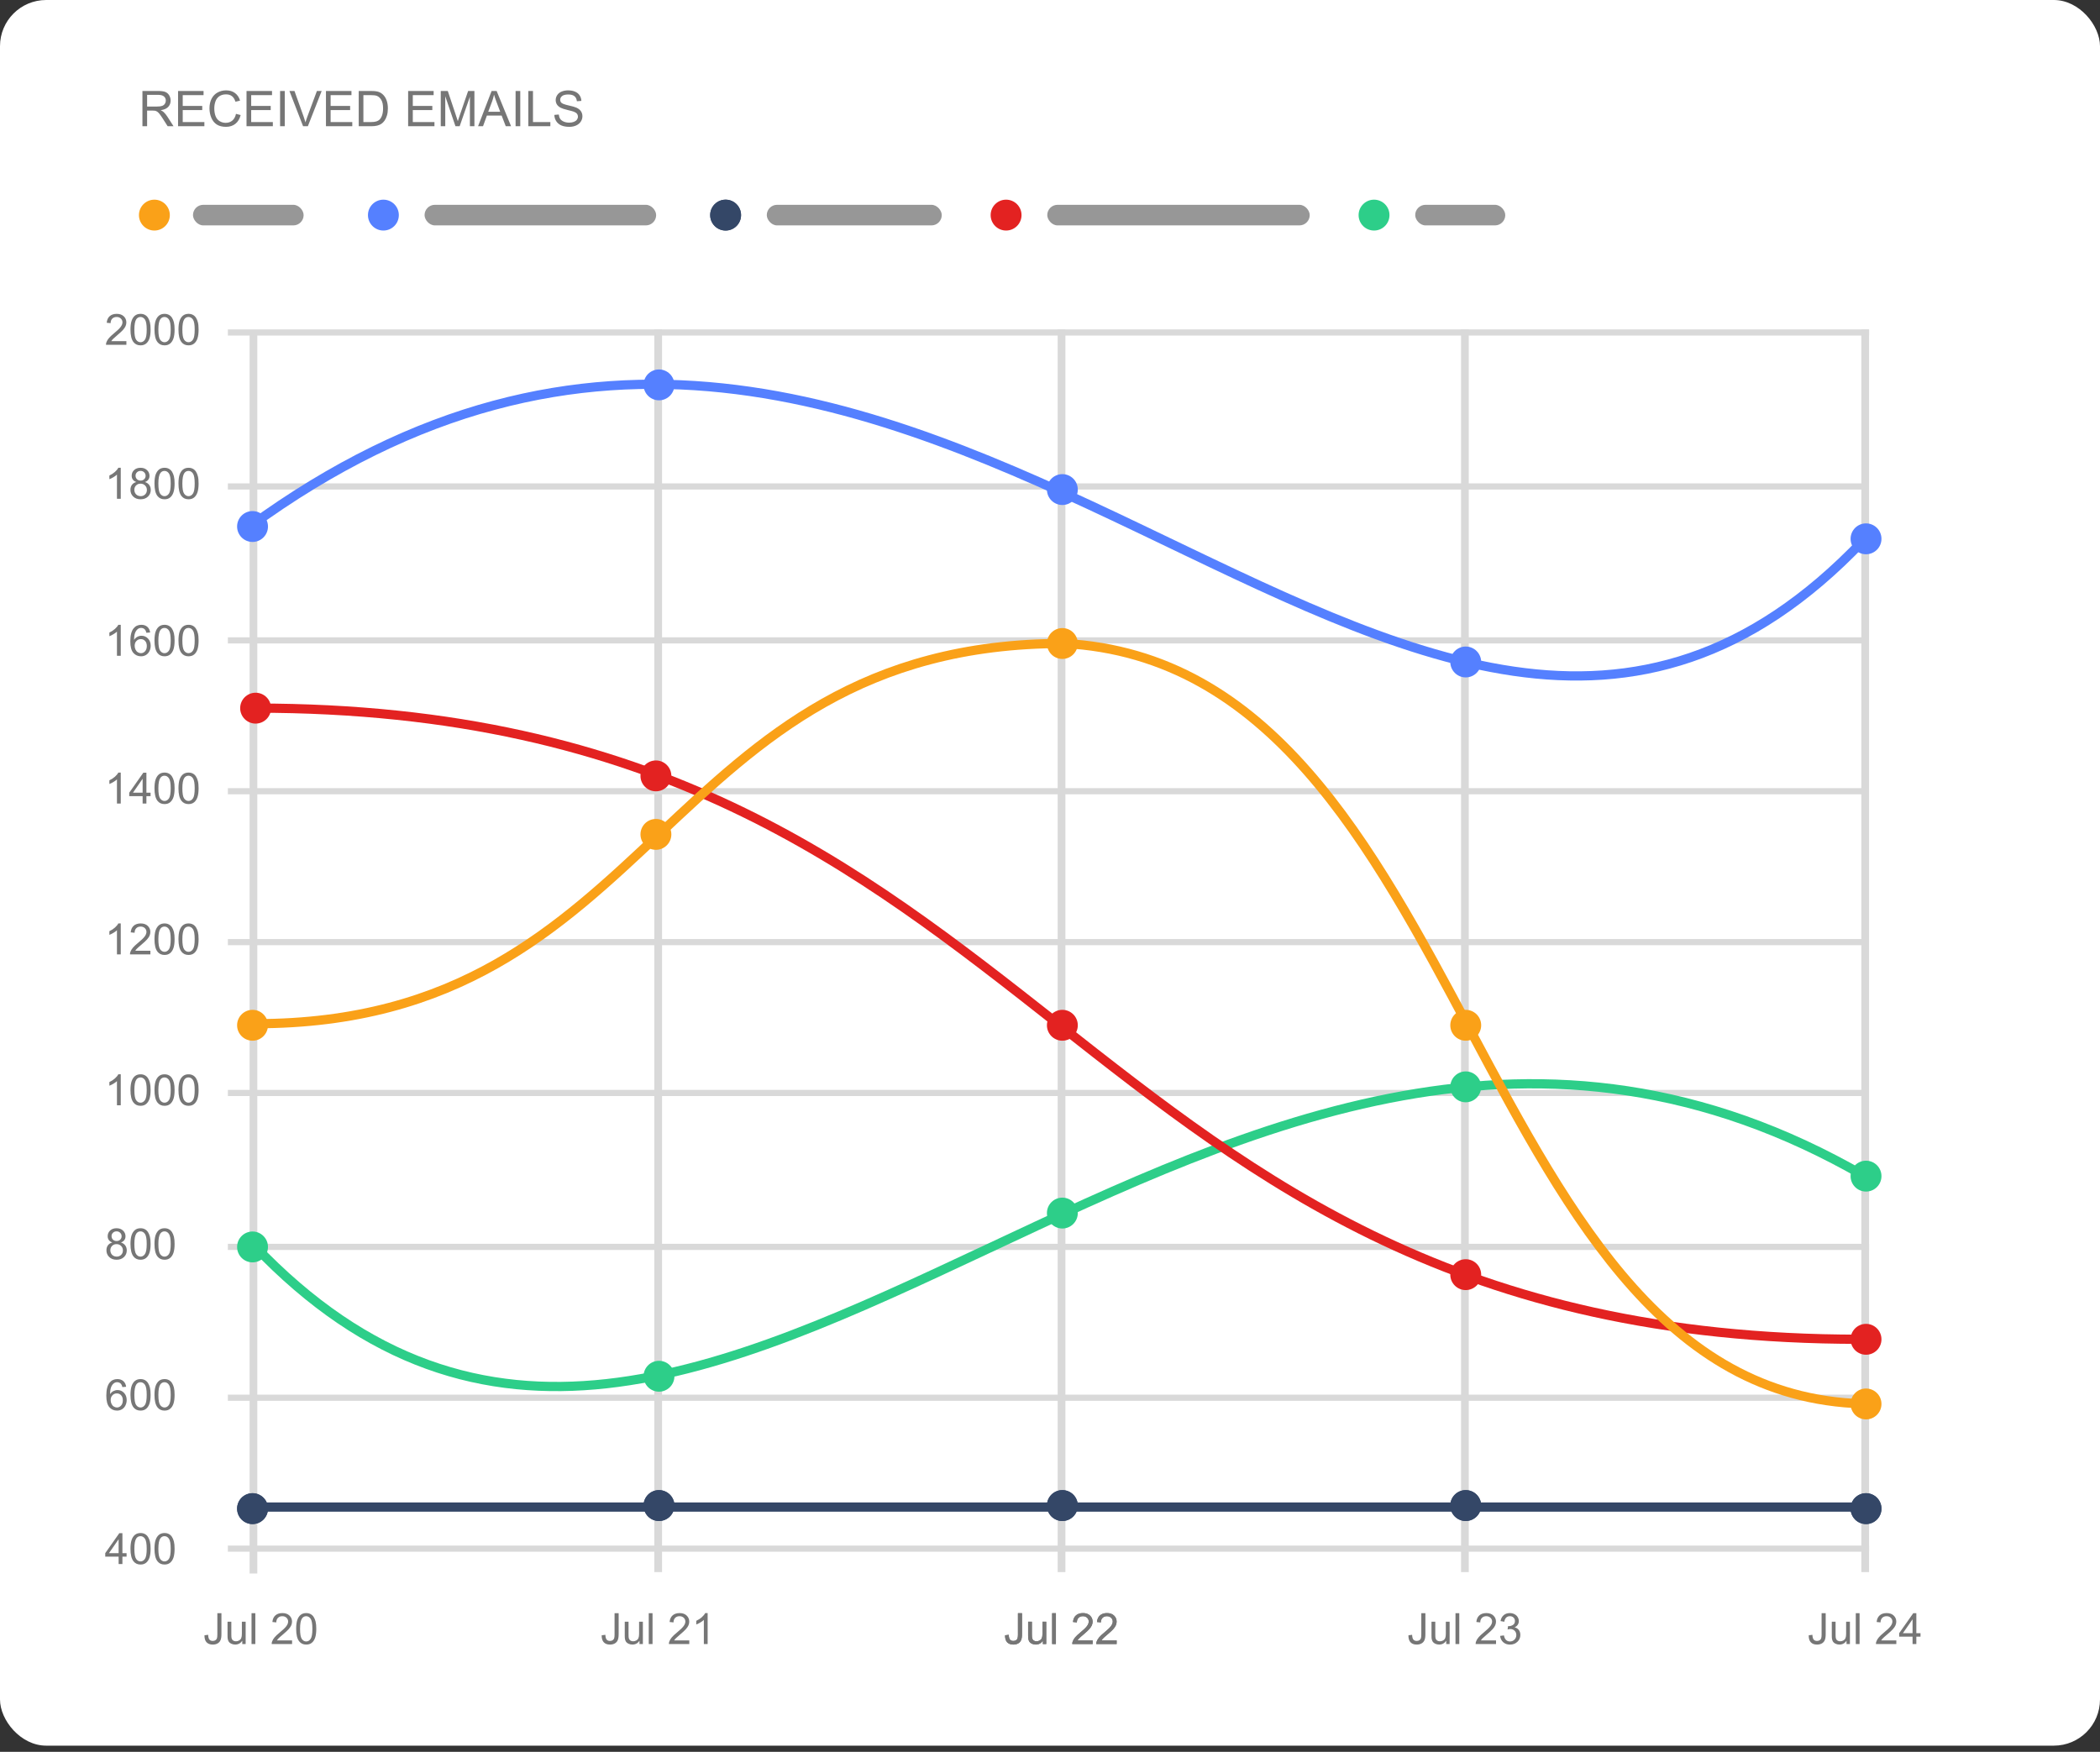 <svg xmlns="http://www.w3.org/2000/svg" width="682" height="569" viewBox="0 0 682 569" fill="none"><rect x="0" y="0" width="682" height="569" fill="#333333" stroke="none"/><g clip-path="url(#clip0_377_293)"><rect y="-2" width="682" height="569" rx="15" fill="white"></rect><rect x="62.674" y="66.523" width="35.933" height="6.685" rx="3.343" fill="#979797"></rect><rect x="137.883" y="66.523" width="75.209" height="6.685" rx="3.343" fill="#979797"></rect><rect x="249.023" y="66.523" width="56.824" height="6.685" rx="3.343" fill="#979797"></rect><rect x="340.111" y="66.523" width="85.236" height="6.685" rx="3.343" fill="#979797"></rect><rect x="459.607" y="66.523" width="29.248" height="6.685" rx="3.343" fill="#979797"></rect><rect x="83.564" y="107.47" width="403.619" height="2.507" transform="rotate(90 83.564 107.47)" fill="#D9D9D9"></rect><rect x="215" y="107" width="403.619" height="2.507" transform="rotate(90 215 107)" fill="#D9D9D9"></rect><rect x="346" y="107" width="403.619" height="2.507" transform="rotate(90 346 107)" fill="#D9D9D9"></rect><rect x="477" y="107" width="403.619" height="2.507" transform="rotate(90 477 107)" fill="#D9D9D9"></rect><rect x="607" y="107" width="403.619" height="2.507" transform="rotate(90 607 107)" fill="#D9D9D9"></rect><rect x="607" y="504" width="533" height="2" transform="rotate(-180 607 504)" fill="#D9D9D9"></rect><rect x="605" y="455" width="531" height="2" transform="rotate(-180 605 455)" fill="#D9D9D9"></rect><rect x="607" y="406" width="533" height="2" transform="rotate(-180 607 406)" fill="#D9D9D9"></rect><rect x="605" y="356" width="531" height="2" transform="rotate(-180 605 356)" fill="#D9D9D9"></rect><rect x="605" y="307" width="531" height="2" transform="rotate(-180 605 307)" fill="#D9D9D9"></rect><rect x="605" y="258" width="531" height="2" transform="rotate(-180 605 258)" fill="#D9D9D9"></rect><rect x="605" y="209" width="531" height="2" transform="rotate(-180 605 209)" fill="#D9D9D9"></rect><rect x="605" y="159" width="531" height="2" transform="rotate(-180 605 159)" fill="#D9D9D9"></rect><rect x="607" y="109" width="533" height="2" transform="rotate(-180 607 109)" fill="#D9D9D9"></rect><circle cx="50.139" cy="69.866" r="5.014" fill="#FAA118"></circle><circle cx="326.738" cy="69.866" r="5.014" fill="#E32221"></circle><circle cx="235.653" cy="69.866" r="5.014" fill="#344767"></circle><circle cx="235.653" cy="69.866" r="5.014" fill="#344767"></circle><circle cx="446.237" cy="69.866" r="5.014" fill="#2DCE89"></circle><circle cx="124.512" cy="69.866" r="5.014" fill="#5580FF"></circle><path d="M46.258 41V29.547H51.336C52.357 29.547 53.133 29.651 53.664 29.859C54.195 30.062 54.62 30.424 54.938 30.945C55.255 31.466 55.414 32.042 55.414 32.672C55.414 33.484 55.151 34.169 54.625 34.727C54.099 35.284 53.286 35.638 52.188 35.789C52.589 35.982 52.893 36.172 53.102 36.359C53.544 36.766 53.964 37.273 54.359 37.883L56.352 41H54.445L52.93 38.617C52.487 37.93 52.122 37.404 51.836 37.039C51.55 36.675 51.292 36.419 51.062 36.273C50.839 36.128 50.609 36.026 50.375 35.969C50.203 35.932 49.922 35.914 49.531 35.914H47.773V41H46.258ZM47.773 34.602H51.031C51.724 34.602 52.266 34.531 52.656 34.391C53.047 34.245 53.344 34.016 53.547 33.703C53.75 33.385 53.852 33.042 53.852 32.672C53.852 32.13 53.654 31.685 53.258 31.336C52.867 30.987 52.247 30.812 51.398 30.812H47.773V34.602ZM57.828 41V29.547H66.109V30.898H59.344V34.406H65.68V35.75H59.344V39.648H66.375V41H57.828ZM76.641 36.984L78.156 37.367C77.838 38.612 77.266 39.562 76.438 40.219C75.615 40.87 74.607 41.195 73.414 41.195C72.18 41.195 71.174 40.945 70.398 40.445C69.628 39.94 69.039 39.211 68.633 38.258C68.232 37.305 68.031 36.281 68.031 35.188C68.031 33.995 68.258 32.956 68.711 32.07C69.169 31.18 69.818 30.505 70.656 30.047C71.5 29.583 72.427 29.352 73.438 29.352C74.583 29.352 75.547 29.643 76.328 30.227C77.109 30.81 77.654 31.63 77.961 32.688L76.469 33.039C76.203 32.206 75.818 31.599 75.312 31.219C74.807 30.838 74.172 30.648 73.406 30.648C72.526 30.648 71.789 30.859 71.195 31.281C70.607 31.703 70.193 32.271 69.953 32.984C69.713 33.693 69.594 34.425 69.594 35.18C69.594 36.154 69.734 37.005 70.016 37.734C70.302 38.458 70.745 39 71.344 39.359C71.943 39.719 72.591 39.898 73.289 39.898C74.138 39.898 74.857 39.654 75.445 39.164C76.034 38.675 76.432 37.948 76.641 36.984ZM80.062 41V29.547H88.344V30.898H81.578V34.406H87.914V35.75H81.578V39.648H88.609V41H80.062ZM90.961 41V29.547H92.477V41H90.961ZM98.43 41L93.992 29.547H95.633L98.609 37.867C98.849 38.534 99.049 39.159 99.211 39.742C99.388 39.117 99.594 38.492 99.828 37.867L102.922 29.547H104.469L99.984 41H98.43ZM105.859 41V29.547H114.141V30.898H107.375V34.406H113.711V35.75H107.375V39.648H114.406V41H105.859ZM116.5 41V29.547H120.445C121.336 29.547 122.016 29.602 122.484 29.711C123.141 29.862 123.701 30.135 124.164 30.531C124.768 31.042 125.219 31.695 125.516 32.492C125.818 33.284 125.969 34.19 125.969 35.211C125.969 36.081 125.867 36.852 125.664 37.523C125.461 38.195 125.201 38.753 124.883 39.195C124.565 39.633 124.216 39.979 123.836 40.234C123.461 40.484 123.005 40.675 122.469 40.805C121.938 40.935 121.326 41 120.633 41H116.5ZM118.016 39.648H120.461C121.216 39.648 121.807 39.578 122.234 39.438C122.667 39.297 123.01 39.099 123.266 38.844C123.625 38.484 123.904 38.003 124.102 37.398C124.305 36.789 124.406 36.052 124.406 35.188C124.406 33.99 124.208 33.07 123.812 32.43C123.422 31.784 122.945 31.352 122.383 31.133C121.977 30.977 121.323 30.898 120.422 30.898H118.016V39.648ZM132.547 41V29.547H140.828V30.898H134.062V34.406H140.398V35.75H134.062V39.648H141.094V41H132.547ZM143.141 41V29.547H145.422L148.133 37.656C148.383 38.411 148.565 38.977 148.68 39.352C148.81 38.935 149.013 38.323 149.289 37.516L152.031 29.547H154.07V41H152.609V31.414L149.281 41H147.914L144.602 31.25V41H143.141ZM155.258 41L159.656 29.547H161.289L165.977 41H164.25L162.914 37.531H158.125L156.867 41H155.258ZM158.562 36.297H162.445L161.25 33.125C160.885 32.161 160.615 31.37 160.438 30.75C160.292 31.484 160.086 32.214 159.82 32.938L158.562 36.297ZM167.445 41V29.547H168.961V41H167.445ZM171.578 41V29.547H173.094V39.648H178.734V41H171.578ZM180.031 37.32L181.461 37.195C181.529 37.768 181.685 38.24 181.93 38.609C182.18 38.974 182.565 39.271 183.086 39.5C183.607 39.724 184.193 39.836 184.844 39.836C185.422 39.836 185.932 39.75 186.375 39.578C186.818 39.406 187.146 39.172 187.359 38.875C187.578 38.573 187.688 38.245 187.688 37.891C187.688 37.531 187.583 37.219 187.375 36.953C187.167 36.682 186.823 36.456 186.344 36.273C186.036 36.154 185.357 35.969 184.305 35.719C183.253 35.464 182.516 35.224 182.094 35C181.547 34.714 181.138 34.359 180.867 33.938C180.602 33.51 180.469 33.034 180.469 32.508C180.469 31.93 180.633 31.391 180.961 30.891C181.289 30.385 181.768 30.003 182.398 29.742C183.029 29.482 183.729 29.352 184.5 29.352C185.349 29.352 186.096 29.49 186.742 29.766C187.393 30.037 187.893 30.438 188.242 30.969C188.591 31.5 188.779 32.102 188.805 32.773L187.352 32.883C187.273 32.159 187.008 31.612 186.555 31.242C186.107 30.872 185.443 30.688 184.562 30.688C183.646 30.688 182.977 30.857 182.555 31.195C182.138 31.529 181.93 31.932 181.93 32.406C181.93 32.818 182.078 33.156 182.375 33.422C182.667 33.688 183.427 33.961 184.656 34.242C185.891 34.518 186.737 34.76 187.195 34.969C187.862 35.276 188.354 35.667 188.672 36.141C188.99 36.609 189.148 37.151 189.148 37.766C189.148 38.375 188.974 38.95 188.625 39.492C188.276 40.029 187.773 40.448 187.117 40.75C186.466 41.047 185.732 41.195 184.914 41.195C183.878 41.195 183.008 41.044 182.305 40.742C181.607 40.44 181.057 39.987 180.656 39.383C180.26 38.773 180.052 38.086 180.031 37.32Z" fill="#767676"></path><path d="M41.048 110.817V112H34.424C34.415 111.704 34.463 111.419 34.567 111.146C34.736 110.694 35.005 110.25 35.374 109.812C35.748 109.375 36.285 108.869 36.987 108.295C38.077 107.402 38.812 106.695 39.195 106.176C39.578 105.652 39.77 105.157 39.77 104.692C39.77 104.205 39.594 103.795 39.243 103.462C38.897 103.125 38.443 102.956 37.883 102.956C37.29 102.956 36.816 103.134 36.461 103.489C36.105 103.845 35.925 104.337 35.921 104.966L34.656 104.836C34.743 103.893 35.069 103.175 35.634 102.683C36.199 102.186 36.958 101.938 37.91 101.938C38.872 101.938 39.633 102.204 40.193 102.737C40.754 103.271 41.034 103.931 41.034 104.72C41.034 105.121 40.952 105.515 40.788 105.902C40.624 106.29 40.351 106.698 39.968 107.126C39.59 107.554 38.958 108.142 38.074 108.89C37.336 109.509 36.862 109.931 36.652 110.154C36.443 110.373 36.27 110.594 36.133 110.817H41.048ZM42.374 107.058C42.374 105.873 42.495 104.92 42.736 104.2C42.982 103.476 43.345 102.917 43.823 102.525C44.306 102.133 44.912 101.938 45.642 101.938C46.179 101.938 46.651 102.047 47.057 102.266C47.462 102.48 47.797 102.792 48.062 103.202C48.326 103.608 48.533 104.104 48.684 104.692C48.834 105.276 48.909 106.064 48.909 107.058C48.909 108.233 48.788 109.184 48.547 109.908C48.305 110.628 47.943 111.187 47.46 111.583C46.981 111.975 46.375 112.171 45.642 112.171C44.675 112.171 43.917 111.825 43.365 111.132C42.704 110.298 42.374 108.94 42.374 107.058ZM43.639 107.058C43.639 108.703 43.83 109.799 44.213 110.346C44.6 110.888 45.077 111.159 45.642 111.159C46.207 111.159 46.681 110.886 47.063 110.339C47.451 109.792 47.645 108.698 47.645 107.058C47.645 105.408 47.451 104.312 47.063 103.77C46.681 103.227 46.202 102.956 45.628 102.956C45.063 102.956 44.612 103.195 44.274 103.674C43.851 104.285 43.639 105.412 43.639 107.058ZM50.167 107.058C50.167 105.873 50.288 104.92 50.529 104.2C50.775 103.476 51.138 102.917 51.616 102.525C52.099 102.133 52.705 101.938 53.435 101.938C53.972 101.938 54.444 102.047 54.85 102.266C55.255 102.48 55.59 102.792 55.855 103.202C56.119 103.608 56.326 104.104 56.477 104.692C56.627 105.276 56.702 106.064 56.702 107.058C56.702 108.233 56.581 109.184 56.34 109.908C56.098 110.628 55.736 111.187 55.253 111.583C54.774 111.975 54.168 112.171 53.435 112.171C52.468 112.171 51.71 111.825 51.158 111.132C50.497 110.298 50.167 108.94 50.167 107.058ZM51.432 107.058C51.432 108.703 51.623 109.799 52.006 110.346C52.393 110.888 52.87 111.159 53.435 111.159C54 111.159 54.474 110.886 54.856 110.339C55.244 109.792 55.438 108.698 55.438 107.058C55.438 105.408 55.244 104.312 54.856 103.77C54.474 103.227 53.995 102.956 53.421 102.956C52.856 102.956 52.405 103.195 52.067 103.674C51.644 104.285 51.432 105.412 51.432 107.058ZM57.96 107.058C57.96 105.873 58.081 104.92 58.322 104.2C58.568 103.476 58.931 102.917 59.409 102.525C59.892 102.133 60.498 101.938 61.227 101.938C61.765 101.938 62.237 102.047 62.643 102.266C63.048 102.48 63.383 102.792 63.648 103.202C63.912 103.608 64.119 104.104 64.269 104.692C64.42 105.276 64.495 106.064 64.495 107.058C64.495 108.233 64.374 109.184 64.133 109.908C63.891 110.628 63.529 111.187 63.046 111.583C62.567 111.975 61.961 112.171 61.227 112.171C60.261 112.171 59.503 111.825 58.951 111.132C58.29 110.298 57.96 108.94 57.96 107.058ZM59.225 107.058C59.225 108.703 59.416 109.799 59.799 110.346C60.186 110.888 60.662 111.159 61.227 111.159C61.793 111.159 62.267 110.886 62.649 110.339C63.037 109.792 63.23 108.698 63.23 107.058C63.23 105.408 63.037 104.312 62.649 103.77C62.267 103.227 61.788 102.956 61.214 102.956C60.649 102.956 60.198 103.195 59.86 103.674C59.437 104.285 59.225 105.412 59.225 107.058Z" fill="#767676"></path><path d="M39.216 162H37.985V154.159C37.689 154.442 37.3 154.724 36.816 155.007C36.338 155.289 35.907 155.501 35.524 155.643V154.453C36.213 154.13 36.814 153.738 37.329 153.277C37.844 152.817 38.209 152.37 38.423 151.938H39.216V162ZM44.268 156.565C43.757 156.379 43.379 156.112 43.133 155.766C42.887 155.419 42.764 155.005 42.764 154.521C42.764 153.792 43.026 153.179 43.55 152.683C44.074 152.186 44.771 151.938 45.642 151.938C46.517 151.938 47.221 152.193 47.754 152.703C48.287 153.209 48.554 153.826 48.554 154.556C48.554 155.021 48.431 155.426 48.185 155.772C47.943 156.114 47.574 156.379 47.077 156.565C47.692 156.766 48.16 157.09 48.478 157.536C48.802 157.983 48.964 158.516 48.964 159.136C48.964 159.993 48.661 160.713 48.055 161.296C47.449 161.879 46.651 162.171 45.662 162.171C44.673 162.171 43.876 161.879 43.27 161.296C42.663 160.708 42.36 159.977 42.36 159.102C42.36 158.45 42.524 157.905 42.852 157.468C43.185 157.026 43.657 156.725 44.268 156.565ZM44.022 154.48C44.022 154.954 44.174 155.342 44.48 155.643C44.785 155.943 45.181 156.094 45.669 156.094C46.143 156.094 46.53 155.946 46.831 155.649C47.136 155.349 47.289 154.982 47.289 154.549C47.289 154.098 47.132 153.719 46.817 153.414C46.508 153.104 46.12 152.949 45.655 152.949C45.186 152.949 44.796 153.1 44.486 153.4C44.176 153.701 44.022 154.061 44.022 154.48ZM43.625 159.108C43.625 159.459 43.707 159.799 43.871 160.127C44.04 160.455 44.288 160.71 44.616 160.893C44.944 161.07 45.297 161.159 45.676 161.159C46.264 161.159 46.749 160.97 47.132 160.592C47.515 160.214 47.706 159.733 47.706 159.149C47.706 158.557 47.508 158.067 47.111 157.68C46.719 157.292 46.227 157.099 45.635 157.099C45.056 157.099 44.575 157.29 44.192 157.673C43.814 158.056 43.625 158.534 43.625 159.108ZM50.167 157.058C50.167 155.873 50.288 154.92 50.529 154.2C50.775 153.476 51.138 152.917 51.616 152.525C52.099 152.133 52.705 151.938 53.435 151.938C53.972 151.938 54.444 152.047 54.85 152.266C55.255 152.48 55.59 152.792 55.855 153.202C56.119 153.608 56.326 154.104 56.477 154.692C56.627 155.276 56.702 156.064 56.702 157.058C56.702 158.233 56.581 159.184 56.34 159.908C56.098 160.628 55.736 161.187 55.253 161.583C54.774 161.975 54.168 162.171 53.435 162.171C52.468 162.171 51.71 161.825 51.158 161.132C50.497 160.298 50.167 158.94 50.167 157.058ZM51.432 157.058C51.432 158.703 51.623 159.799 52.006 160.346C52.393 160.888 52.87 161.159 53.435 161.159C54 161.159 54.474 160.886 54.856 160.339C55.244 159.792 55.438 158.698 55.438 157.058C55.438 155.408 55.244 154.312 54.856 153.77C54.474 153.227 53.995 152.956 53.421 152.956C52.856 152.956 52.405 153.195 52.067 153.674C51.644 154.285 51.432 155.412 51.432 157.058ZM57.96 157.058C57.96 155.873 58.081 154.92 58.322 154.2C58.568 153.476 58.931 152.917 59.409 152.525C59.892 152.133 60.498 151.938 61.227 151.938C61.765 151.938 62.237 152.047 62.643 152.266C63.048 152.48 63.383 152.792 63.648 153.202C63.912 153.608 64.119 154.104 64.269 154.692C64.42 155.276 64.495 156.064 64.495 157.058C64.495 158.233 64.374 159.184 64.133 159.908C63.891 160.628 63.529 161.187 63.046 161.583C62.567 161.975 61.961 162.171 61.227 162.171C60.261 162.171 59.503 161.825 58.951 161.132C58.29 160.298 57.96 158.94 57.96 157.058ZM59.225 157.058C59.225 158.703 59.416 159.799 59.799 160.346C60.186 160.888 60.662 161.159 61.227 161.159C61.793 161.159 62.267 160.886 62.649 160.339C63.037 159.792 63.23 158.698 63.23 157.058C63.23 155.408 63.037 154.312 62.649 153.77C62.267 153.227 61.788 152.956 61.214 152.956C60.649 152.956 60.198 153.195 59.86 153.674C59.437 154.285 59.225 155.412 59.225 157.058Z" fill="#767676"></path><path d="M39.216 213H37.985V205.159C37.689 205.442 37.3 205.724 36.816 206.007C36.338 206.289 35.907 206.501 35.524 206.643V205.453C36.213 205.13 36.814 204.738 37.329 204.277C37.844 203.817 38.209 203.37 38.423 202.938H39.216V213ZM48.759 205.433L47.535 205.528C47.426 205.045 47.271 204.694 47.07 204.476C46.738 204.125 46.328 203.949 45.84 203.949C45.448 203.949 45.104 204.059 44.808 204.277C44.42 204.56 44.115 204.972 43.892 205.515C43.668 206.057 43.552 206.829 43.543 207.832C43.839 207.381 44.202 207.046 44.63 206.827C45.058 206.608 45.507 206.499 45.977 206.499C46.797 206.499 47.494 206.802 48.068 207.408C48.647 208.01 48.937 208.789 48.937 209.746C48.937 210.375 48.8 210.961 48.526 211.503C48.258 212.041 47.886 212.453 47.412 212.74C46.938 213.027 46.4 213.171 45.799 213.171C44.773 213.171 43.937 212.795 43.29 212.043C42.643 211.286 42.319 210.042 42.319 208.311C42.319 206.374 42.677 204.965 43.393 204.086C44.017 203.32 44.858 202.938 45.915 202.938C46.703 202.938 47.348 203.159 47.85 203.601C48.355 204.043 48.658 204.653 48.759 205.433ZM43.734 209.753C43.734 210.177 43.823 210.582 44.001 210.97C44.183 211.357 44.436 211.653 44.76 211.858C45.083 212.059 45.423 212.159 45.778 212.159C46.298 212.159 46.745 211.95 47.118 211.53C47.492 211.111 47.679 210.541 47.679 209.821C47.679 209.129 47.494 208.584 47.125 208.188C46.756 207.786 46.291 207.586 45.73 207.586C45.175 207.586 44.703 207.786 44.315 208.188C43.928 208.584 43.734 209.106 43.734 209.753ZM50.167 208.058C50.167 206.873 50.288 205.92 50.529 205.2C50.775 204.476 51.138 203.917 51.616 203.525C52.099 203.133 52.705 202.938 53.435 202.938C53.972 202.938 54.444 203.047 54.85 203.266C55.255 203.48 55.59 203.792 55.855 204.202C56.119 204.608 56.326 205.104 56.477 205.692C56.627 206.276 56.702 207.064 56.702 208.058C56.702 209.233 56.581 210.184 56.34 210.908C56.098 211.628 55.736 212.187 55.253 212.583C54.774 212.975 54.168 213.171 53.435 213.171C52.468 213.171 51.71 212.825 51.158 212.132C50.497 211.298 50.167 209.94 50.167 208.058ZM51.432 208.058C51.432 209.703 51.623 210.799 52.006 211.346C52.393 211.888 52.87 212.159 53.435 212.159C54 212.159 54.474 211.886 54.856 211.339C55.244 210.792 55.438 209.698 55.438 208.058C55.438 206.408 55.244 205.312 54.856 204.77C54.474 204.227 53.995 203.956 53.421 203.956C52.856 203.956 52.405 204.195 52.067 204.674C51.644 205.285 51.432 206.412 51.432 208.058ZM57.96 208.058C57.96 206.873 58.081 205.92 58.322 205.2C58.568 204.476 58.931 203.917 59.409 203.525C59.892 203.133 60.498 202.938 61.227 202.938C61.765 202.938 62.237 203.047 62.643 203.266C63.048 203.48 63.383 203.792 63.648 204.202C63.912 204.608 64.119 205.104 64.269 205.692C64.42 206.276 64.495 207.064 64.495 208.058C64.495 209.233 64.374 210.184 64.133 210.908C63.891 211.628 63.529 212.187 63.046 212.583C62.567 212.975 61.961 213.171 61.227 213.171C60.261 213.171 59.503 212.825 58.951 212.132C58.29 211.298 57.96 209.94 57.96 208.058ZM59.225 208.058C59.225 209.703 59.416 210.799 59.799 211.346C60.186 211.888 60.662 212.159 61.227 212.159C61.793 212.159 62.267 211.886 62.649 211.339C63.037 210.792 63.23 209.698 63.23 208.058C63.23 206.408 63.037 205.312 62.649 204.77C62.267 204.227 61.788 203.956 61.214 203.956C60.649 203.956 60.198 204.195 59.86 204.674C59.437 205.285 59.225 206.412 59.225 208.058Z" fill="#767676"></path><path d="M39.216 261H37.985V253.159C37.689 253.442 37.3 253.724 36.816 254.007C36.338 254.289 35.907 254.501 35.524 254.643V253.453C36.213 253.13 36.814 252.738 37.329 252.277C37.844 251.817 38.209 251.37 38.423 250.938H39.216V261ZM46.318 261V258.601H41.971V257.473L46.544 250.979H47.549V257.473H48.902V258.601H47.549V261H46.318ZM46.318 257.473V252.954L43.181 257.473H46.318ZM50.167 256.058C50.167 254.873 50.288 253.92 50.529 253.2C50.775 252.476 51.138 251.917 51.616 251.525C52.099 251.133 52.705 250.938 53.435 250.938C53.972 250.938 54.444 251.047 54.85 251.266C55.255 251.48 55.59 251.792 55.855 252.202C56.119 252.608 56.326 253.104 56.477 253.692C56.627 254.276 56.702 255.064 56.702 256.058C56.702 257.233 56.581 258.184 56.34 258.908C56.098 259.628 55.736 260.187 55.253 260.583C54.774 260.975 54.168 261.171 53.435 261.171C52.468 261.171 51.71 260.825 51.158 260.132C50.497 259.298 50.167 257.94 50.167 256.058ZM51.432 256.058C51.432 257.703 51.623 258.799 52.006 259.346C52.393 259.888 52.87 260.159 53.435 260.159C54 260.159 54.474 259.886 54.856 259.339C55.244 258.792 55.438 257.698 55.438 256.058C55.438 254.408 55.244 253.312 54.856 252.77C54.474 252.227 53.995 251.956 53.421 251.956C52.856 251.956 52.405 252.195 52.067 252.674C51.644 253.285 51.432 254.412 51.432 256.058ZM57.96 256.058C57.96 254.873 58.081 253.92 58.322 253.2C58.568 252.476 58.931 251.917 59.409 251.525C59.892 251.133 60.498 250.938 61.227 250.938C61.765 250.938 62.237 251.047 62.643 251.266C63.048 251.48 63.383 251.792 63.648 252.202C63.912 252.608 64.119 253.104 64.269 253.692C64.42 254.276 64.495 255.064 64.495 256.058C64.495 257.233 64.374 258.184 64.133 258.908C63.891 259.628 63.529 260.187 63.046 260.583C62.567 260.975 61.961 261.171 61.227 261.171C60.261 261.171 59.503 260.825 58.951 260.132C58.29 259.298 57.96 257.94 57.96 256.058ZM59.225 256.058C59.225 257.703 59.416 258.799 59.799 259.346C60.186 259.888 60.662 260.159 61.227 260.159C61.793 260.159 62.267 259.886 62.649 259.339C63.037 258.792 63.23 257.698 63.23 256.058C63.23 254.408 63.037 253.312 62.649 252.77C62.267 252.227 61.788 251.956 61.214 251.956C60.649 251.956 60.198 252.195 59.86 252.674C59.437 253.285 59.225 254.412 59.225 256.058Z" fill="#767676"></path><path d="M39.216 310H37.985V302.159C37.689 302.442 37.3 302.724 36.816 303.007C36.338 303.289 35.907 303.501 35.524 303.643V302.453C36.213 302.13 36.814 301.738 37.329 301.277C37.844 300.817 38.209 300.37 38.423 299.938H39.216V310ZM48.841 308.817V310H42.217C42.208 309.704 42.255 309.419 42.36 309.146C42.529 308.694 42.798 308.25 43.167 307.812C43.541 307.375 44.078 306.869 44.78 306.295C45.87 305.402 46.605 304.695 46.988 304.176C47.371 303.652 47.562 303.157 47.562 302.692C47.562 302.205 47.387 301.795 47.036 301.462C46.69 301.125 46.236 300.956 45.676 300.956C45.083 300.956 44.609 301.134 44.254 301.489C43.898 301.845 43.718 302.337 43.714 302.966L42.449 302.836C42.536 301.893 42.862 301.175 43.427 300.683C43.992 300.186 44.751 299.938 45.703 299.938C46.665 299.938 47.426 300.204 47.986 300.737C48.547 301.271 48.827 301.931 48.827 302.72C48.827 303.121 48.745 303.515 48.581 303.902C48.417 304.29 48.144 304.698 47.761 305.126C47.383 305.554 46.751 306.142 45.867 306.89C45.129 307.509 44.655 307.931 44.445 308.154C44.236 308.373 44.062 308.594 43.926 308.817H48.841ZM50.167 305.058C50.167 303.873 50.288 302.92 50.529 302.2C50.775 301.476 51.138 300.917 51.616 300.525C52.099 300.133 52.705 299.938 53.435 299.938C53.972 299.938 54.444 300.047 54.85 300.266C55.255 300.48 55.59 300.792 55.855 301.202C56.119 301.608 56.326 302.104 56.477 302.692C56.627 303.276 56.702 304.064 56.702 305.058C56.702 306.233 56.581 307.184 56.34 307.908C56.098 308.628 55.736 309.187 55.253 309.583C54.774 309.975 54.168 310.171 53.435 310.171C52.468 310.171 51.71 309.825 51.158 309.132C50.497 308.298 50.167 306.94 50.167 305.058ZM51.432 305.058C51.432 306.703 51.623 307.799 52.006 308.346C52.393 308.888 52.87 309.159 53.435 309.159C54 309.159 54.474 308.886 54.856 308.339C55.244 307.792 55.438 306.698 55.438 305.058C55.438 303.408 55.244 302.312 54.856 301.77C54.474 301.227 53.995 300.956 53.421 300.956C52.856 300.956 52.405 301.195 52.067 301.674C51.644 302.285 51.432 303.412 51.432 305.058ZM57.96 305.058C57.96 303.873 58.081 302.92 58.322 302.2C58.568 301.476 58.931 300.917 59.409 300.525C59.892 300.133 60.498 299.938 61.227 299.938C61.765 299.938 62.237 300.047 62.643 300.266C63.048 300.48 63.383 300.792 63.648 301.202C63.912 301.608 64.119 302.104 64.269 302.692C64.42 303.276 64.495 304.064 64.495 305.058C64.495 306.233 64.374 307.184 64.133 307.908C63.891 308.628 63.529 309.187 63.046 309.583C62.567 309.975 61.961 310.171 61.227 310.171C60.261 310.171 59.503 309.825 58.951 309.132C58.29 308.298 57.96 306.94 57.96 305.058ZM59.225 305.058C59.225 306.703 59.416 307.799 59.799 308.346C60.186 308.888 60.662 309.159 61.227 309.159C61.793 309.159 62.267 308.886 62.649 308.339C63.037 307.792 63.23 306.698 63.23 305.058C63.23 303.408 63.037 302.312 62.649 301.77C62.267 301.227 61.788 300.956 61.214 300.956C60.649 300.956 60.198 301.195 59.86 301.674C59.437 302.285 59.225 303.412 59.225 305.058Z" fill="#767676"></path><path d="M39.216 359H37.985V351.159C37.689 351.442 37.3 351.724 36.816 352.007C36.338 352.289 35.907 352.501 35.524 352.643V351.453C36.213 351.13 36.814 350.738 37.329 350.277C37.844 349.817 38.209 349.37 38.423 348.938H39.216V359ZM42.374 354.058C42.374 352.873 42.495 351.92 42.736 351.2C42.982 350.476 43.345 349.917 43.823 349.525C44.306 349.133 44.912 348.938 45.642 348.938C46.179 348.938 46.651 349.047 47.057 349.266C47.462 349.48 47.797 349.792 48.062 350.202C48.326 350.608 48.533 351.104 48.684 351.692C48.834 352.276 48.909 353.064 48.909 354.058C48.909 355.233 48.788 356.184 48.547 356.908C48.305 357.628 47.943 358.187 47.46 358.583C46.981 358.975 46.375 359.171 45.642 359.171C44.675 359.171 43.917 358.825 43.365 358.132C42.704 357.298 42.374 355.94 42.374 354.058ZM43.639 354.058C43.639 355.703 43.83 356.799 44.213 357.346C44.6 357.888 45.077 358.159 45.642 358.159C46.207 358.159 46.681 357.886 47.063 357.339C47.451 356.792 47.645 355.698 47.645 354.058C47.645 352.408 47.451 351.312 47.063 350.77C46.681 350.227 46.202 349.956 45.628 349.956C45.063 349.956 44.612 350.195 44.274 350.674C43.851 351.285 43.639 352.412 43.639 354.058ZM50.167 354.058C50.167 352.873 50.288 351.92 50.529 351.2C50.775 350.476 51.138 349.917 51.616 349.525C52.099 349.133 52.705 348.938 53.435 348.938C53.972 348.938 54.444 349.047 54.85 349.266C55.255 349.48 55.59 349.792 55.855 350.202C56.119 350.608 56.326 351.104 56.477 351.692C56.627 352.276 56.702 353.064 56.702 354.058C56.702 355.233 56.581 356.184 56.34 356.908C56.098 357.628 55.736 358.187 55.253 358.583C54.774 358.975 54.168 359.171 53.435 359.171C52.468 359.171 51.71 358.825 51.158 358.132C50.497 357.298 50.167 355.94 50.167 354.058ZM51.432 354.058C51.432 355.703 51.623 356.799 52.006 357.346C52.393 357.888 52.87 358.159 53.435 358.159C54 358.159 54.474 357.886 54.856 357.339C55.244 356.792 55.438 355.698 55.438 354.058C55.438 352.408 55.244 351.312 54.856 350.77C54.474 350.227 53.995 349.956 53.421 349.956C52.856 349.956 52.405 350.195 52.067 350.674C51.644 351.285 51.432 352.412 51.432 354.058ZM57.96 354.058C57.96 352.873 58.081 351.92 58.322 351.2C58.568 350.476 58.931 349.917 59.409 349.525C59.892 349.133 60.498 348.938 61.227 348.938C61.765 348.938 62.237 349.047 62.643 349.266C63.048 349.48 63.383 349.792 63.648 350.202C63.912 350.608 64.119 351.104 64.269 351.692C64.42 352.276 64.495 353.064 64.495 354.058C64.495 355.233 64.374 356.184 64.133 356.908C63.891 357.628 63.529 358.187 63.046 358.583C62.567 358.975 61.961 359.171 61.227 359.171C60.261 359.171 59.503 358.825 58.951 358.132C58.29 357.298 57.96 355.94 57.96 354.058ZM59.225 354.058C59.225 355.703 59.416 356.799 59.799 357.346C60.186 357.888 60.662 358.159 61.227 358.159C61.793 358.159 62.267 357.886 62.649 357.339C63.037 356.792 63.23 355.698 63.23 354.058C63.23 352.408 63.037 351.312 62.649 350.77C62.267 350.227 61.788 349.956 61.214 349.956C60.649 349.956 60.198 350.195 59.86 350.674C59.437 351.285 59.225 352.412 59.225 354.058Z" fill="#767676"></path><path d="M36.475 403.565C35.964 403.379 35.586 403.112 35.34 402.766C35.094 402.419 34.971 402.005 34.971 401.521C34.971 400.792 35.233 400.179 35.757 399.683C36.281 399.186 36.978 398.938 37.849 398.938C38.724 398.938 39.428 399.193 39.961 399.703C40.494 400.209 40.761 400.826 40.761 401.556C40.761 402.021 40.638 402.426 40.392 402.772C40.15 403.114 39.781 403.379 39.284 403.565C39.899 403.766 40.367 404.09 40.685 404.536C41.009 404.983 41.171 405.516 41.171 406.136C41.171 406.993 40.868 407.713 40.262 408.296C39.656 408.879 38.858 409.171 37.869 409.171C36.88 409.171 36.083 408.879 35.477 408.296C34.87 407.708 34.567 406.977 34.567 406.102C34.567 405.45 34.731 404.905 35.06 404.468C35.392 404.026 35.864 403.725 36.475 403.565ZM36.228 401.48C36.228 401.954 36.381 402.342 36.687 402.643C36.992 402.943 37.388 403.094 37.876 403.094C38.35 403.094 38.737 402.946 39.038 402.649C39.343 402.349 39.496 401.982 39.496 401.549C39.496 401.098 39.339 400.719 39.024 400.414C38.715 400.104 38.327 399.949 37.862 399.949C37.393 399.949 37.003 400.1 36.693 400.4C36.383 400.701 36.228 401.061 36.228 401.48ZM35.832 406.108C35.832 406.459 35.914 406.799 36.078 407.127C36.247 407.455 36.495 407.71 36.823 407.893C37.151 408.07 37.505 408.159 37.883 408.159C38.471 408.159 38.956 407.97 39.339 407.592C39.722 407.214 39.913 406.733 39.913 406.149C39.913 405.557 39.715 405.067 39.318 404.68C38.926 404.292 38.434 404.099 37.842 404.099C37.263 404.099 36.782 404.29 36.399 404.673C36.021 405.056 35.832 405.534 35.832 406.108ZM42.374 404.058C42.374 402.873 42.495 401.92 42.736 401.2C42.982 400.476 43.345 399.917 43.823 399.525C44.306 399.133 44.912 398.938 45.642 398.938C46.179 398.938 46.651 399.047 47.057 399.266C47.462 399.48 47.797 399.792 48.062 400.202C48.326 400.608 48.533 401.104 48.684 401.692C48.834 402.276 48.909 403.064 48.909 404.058C48.909 405.233 48.788 406.184 48.547 406.908C48.305 407.628 47.943 408.187 47.46 408.583C46.981 408.975 46.375 409.171 45.642 409.171C44.675 409.171 43.917 408.825 43.365 408.132C42.704 407.298 42.374 405.94 42.374 404.058ZM43.639 404.058C43.639 405.703 43.83 406.799 44.213 407.346C44.6 407.888 45.077 408.159 45.642 408.159C46.207 408.159 46.681 407.886 47.063 407.339C47.451 406.792 47.645 405.698 47.645 404.058C47.645 402.408 47.451 401.312 47.063 400.77C46.681 400.227 46.202 399.956 45.628 399.956C45.063 399.956 44.612 400.195 44.274 400.674C43.851 401.285 43.639 402.412 43.639 404.058ZM50.167 404.058C50.167 402.873 50.288 401.92 50.529 401.2C50.775 400.476 51.138 399.917 51.616 399.525C52.099 399.133 52.705 398.938 53.435 398.938C53.972 398.938 54.444 399.047 54.85 399.266C55.255 399.48 55.59 399.792 55.855 400.202C56.119 400.608 56.326 401.104 56.477 401.692C56.627 402.276 56.702 403.064 56.702 404.058C56.702 405.233 56.581 406.184 56.34 406.908C56.098 407.628 55.736 408.187 55.253 408.583C54.774 408.975 54.168 409.171 53.435 409.171C52.468 409.171 51.71 408.825 51.158 408.132C50.497 407.298 50.167 405.94 50.167 404.058ZM51.432 404.058C51.432 405.703 51.623 406.799 52.006 407.346C52.393 407.888 52.87 408.159 53.435 408.159C54 408.159 54.474 407.886 54.856 407.339C55.244 406.792 55.438 405.698 55.438 404.058C55.438 402.408 55.244 401.312 54.856 400.77C54.474 400.227 53.995 399.956 53.421 399.956C52.856 399.956 52.405 400.195 52.067 400.674C51.644 401.285 51.432 402.412 51.432 404.058Z" fill="#767676"></path><path d="M40.966 450.433L39.742 450.528C39.633 450.045 39.478 449.694 39.277 449.476C38.945 449.125 38.535 448.949 38.047 448.949C37.655 448.949 37.311 449.059 37.015 449.277C36.627 449.56 36.322 449.972 36.099 450.515C35.875 451.057 35.759 451.829 35.75 452.832C36.046 452.381 36.408 452.046 36.837 451.827C37.265 451.608 37.714 451.499 38.184 451.499C39.004 451.499 39.701 451.802 40.275 452.408C40.854 453.01 41.144 453.789 41.144 454.746C41.144 455.375 41.007 455.961 40.733 456.503C40.465 457.041 40.093 457.453 39.619 457.74C39.145 458.027 38.607 458.171 38.006 458.171C36.98 458.171 36.144 457.795 35.497 457.043C34.85 456.286 34.526 455.042 34.526 453.311C34.526 451.374 34.884 449.965 35.6 449.086C36.224 448.32 37.065 447.938 38.122 447.938C38.91 447.938 39.555 448.159 40.057 448.601C40.562 449.043 40.866 449.653 40.966 450.433ZM35.941 454.753C35.941 455.177 36.03 455.582 36.208 455.97C36.39 456.357 36.643 456.653 36.967 456.858C37.29 457.059 37.63 457.159 37.985 457.159C38.505 457.159 38.952 456.95 39.325 456.53C39.699 456.111 39.886 455.541 39.886 454.821C39.886 454.129 39.701 453.584 39.332 453.188C38.963 452.786 38.498 452.586 37.938 452.586C37.382 452.586 36.91 452.786 36.523 453.188C36.135 453.584 35.941 454.106 35.941 454.753ZM42.374 453.058C42.374 451.873 42.495 450.92 42.736 450.2C42.982 449.476 43.345 448.917 43.823 448.525C44.306 448.133 44.912 447.938 45.642 447.938C46.179 447.938 46.651 448.047 47.057 448.266C47.462 448.48 47.797 448.792 48.062 449.202C48.326 449.608 48.533 450.104 48.684 450.692C48.834 451.276 48.909 452.064 48.909 453.058C48.909 454.233 48.788 455.184 48.547 455.908C48.305 456.628 47.943 457.187 47.46 457.583C46.981 457.975 46.375 458.171 45.642 458.171C44.675 458.171 43.917 457.825 43.365 457.132C42.704 456.298 42.374 454.94 42.374 453.058ZM43.639 453.058C43.639 454.703 43.83 455.799 44.213 456.346C44.6 456.888 45.077 457.159 45.642 457.159C46.207 457.159 46.681 456.886 47.063 456.339C47.451 455.792 47.645 454.698 47.645 453.058C47.645 451.408 47.451 450.312 47.063 449.77C46.681 449.227 46.202 448.956 45.628 448.956C45.063 448.956 44.612 449.195 44.274 449.674C43.851 450.285 43.639 451.412 43.639 453.058ZM50.167 453.058C50.167 451.873 50.288 450.92 50.529 450.2C50.775 449.476 51.138 448.917 51.616 448.525C52.099 448.133 52.705 447.938 53.435 447.938C53.972 447.938 54.444 448.047 54.85 448.266C55.255 448.48 55.59 448.792 55.855 449.202C56.119 449.608 56.326 450.104 56.477 450.692C56.627 451.276 56.702 452.064 56.702 453.058C56.702 454.233 56.581 455.184 56.34 455.908C56.098 456.628 55.736 457.187 55.253 457.583C54.774 457.975 54.168 458.171 53.435 458.171C52.468 458.171 51.71 457.825 51.158 457.132C50.497 456.298 50.167 454.94 50.167 453.058ZM51.432 453.058C51.432 454.703 51.623 455.799 52.006 456.346C52.393 456.888 52.87 457.159 53.435 457.159C54 457.159 54.474 456.886 54.856 456.339C55.244 455.792 55.438 454.698 55.438 453.058C55.438 451.408 55.244 450.312 54.856 449.77C54.474 449.227 53.995 448.956 53.421 448.956C52.856 448.956 52.405 449.195 52.067 449.674C51.644 450.285 51.432 451.412 51.432 453.058Z" fill="#767676"></path><path d="M38.525 508V505.601H34.178V504.473L38.751 497.979H39.756V504.473H41.109V505.601H39.756V508H38.525ZM38.525 504.473V499.954L35.388 504.473H38.525ZM42.374 503.058C42.374 501.873 42.495 500.92 42.736 500.2C42.982 499.476 43.345 498.917 43.823 498.525C44.306 498.133 44.912 497.938 45.642 497.938C46.179 497.938 46.651 498.047 47.057 498.266C47.462 498.48 47.797 498.792 48.062 499.202C48.326 499.608 48.533 500.104 48.684 500.692C48.834 501.276 48.909 502.064 48.909 503.058C48.909 504.233 48.788 505.184 48.547 505.908C48.305 506.628 47.943 507.187 47.46 507.583C46.981 507.975 46.375 508.171 45.642 508.171C44.675 508.171 43.917 507.825 43.365 507.132C42.704 506.298 42.374 504.94 42.374 503.058ZM43.639 503.058C43.639 504.703 43.83 505.799 44.213 506.346C44.6 506.888 45.077 507.159 45.642 507.159C46.207 507.159 46.681 506.886 47.063 506.339C47.451 505.792 47.645 504.698 47.645 503.058C47.645 501.408 47.451 500.312 47.063 499.77C46.681 499.227 46.202 498.956 45.628 498.956C45.063 498.956 44.612 499.195 44.274 499.674C43.851 500.285 43.639 501.412 43.639 503.058ZM50.167 503.058C50.167 501.873 50.288 500.92 50.529 500.2C50.775 499.476 51.138 498.917 51.616 498.525C52.099 498.133 52.705 497.938 53.435 497.938C53.972 497.938 54.444 498.047 54.85 498.266C55.255 498.48 55.59 498.792 55.855 499.202C56.119 499.608 56.326 500.104 56.477 500.692C56.627 501.276 56.702 502.064 56.702 503.058C56.702 504.233 56.581 505.184 56.34 505.908C56.098 506.628 55.736 507.187 55.253 507.583C54.774 507.975 54.168 508.171 53.435 508.171C52.468 508.171 51.71 507.825 51.158 507.132C50.497 506.298 50.167 504.94 50.167 503.058ZM51.432 503.058C51.432 504.703 51.623 505.799 52.006 506.346C52.393 506.888 52.87 507.159 53.435 507.159C54 507.159 54.474 506.886 54.856 506.339C55.244 505.792 55.438 504.698 55.438 503.058C55.438 501.408 55.244 500.312 54.856 499.77C54.474 499.227 53.995 498.956 53.421 498.956C52.856 498.956 52.405 499.195 52.067 499.674C51.644 500.285 51.432 501.412 51.432 503.058Z" fill="#767676"></path><path d="M66.403 531.156L67.6 530.992C67.632 531.758 67.775 532.282 68.03 532.564C68.285 532.847 68.639 532.988 69.09 532.988C69.422 532.988 69.71 532.913 69.951 532.763C70.193 532.608 70.359 532.4 70.45 532.141C70.541 531.876 70.587 531.457 70.587 530.883V523.979H71.913V530.808C71.913 531.646 71.811 532.296 71.606 532.756C71.405 533.216 71.084 533.567 70.642 533.809C70.204 534.05 69.689 534.171 69.097 534.171C68.217 534.171 67.543 533.918 67.073 533.412C66.608 532.906 66.385 532.154 66.403 531.156ZM78.681 534V532.934C78.116 533.754 77.348 534.164 76.377 534.164C75.949 534.164 75.547 534.082 75.174 533.918C74.805 533.754 74.529 533.549 74.347 533.303C74.169 533.052 74.044 532.747 73.971 532.387C73.921 532.145 73.895 531.762 73.895 531.238V526.74H75.126V530.767C75.126 531.409 75.151 531.842 75.201 532.065C75.279 532.389 75.443 532.644 75.693 532.831C75.944 533.013 76.254 533.104 76.623 533.104C76.992 533.104 77.338 533.011 77.662 532.824C77.986 532.633 78.213 532.375 78.346 532.052C78.482 531.724 78.551 531.25 78.551 530.63V526.74H79.781V534H78.681ZM81.689 534V523.979H82.919V534H81.689ZM94.855 532.817V534H88.231C88.221 533.704 88.269 533.419 88.374 533.146C88.543 532.694 88.811 532.25 89.181 531.812C89.554 531.375 90.092 530.869 90.794 530.295C91.883 529.402 92.619 528.695 93.002 528.176C93.385 527.652 93.576 527.157 93.576 526.692C93.576 526.205 93.401 525.795 93.05 525.462C92.704 525.125 92.25 524.956 91.689 524.956C91.097 524.956 90.623 525.134 90.268 525.489C89.912 525.845 89.732 526.337 89.728 526.966L88.463 526.836C88.549 525.893 88.875 525.175 89.44 524.683C90.005 524.186 90.764 523.938 91.717 523.938C92.678 523.938 93.439 524.204 94 524.737C94.561 525.271 94.841 525.931 94.841 526.72C94.841 527.121 94.759 527.515 94.595 527.902C94.431 528.29 94.157 528.698 93.774 529.126C93.396 529.554 92.765 530.142 91.881 530.89C91.143 531.509 90.669 531.931 90.459 532.154C90.249 532.373 90.076 532.594 89.939 532.817H94.855ZM96.181 529.058C96.181 527.873 96.301 526.92 96.543 526.2C96.789 525.476 97.151 524.917 97.63 524.525C98.113 524.133 98.719 523.938 99.448 523.938C99.986 523.938 100.458 524.047 100.863 524.266C101.269 524.48 101.604 524.792 101.868 525.202C102.132 525.608 102.34 526.104 102.49 526.692C102.641 527.276 102.716 528.064 102.716 529.058C102.716 530.233 102.595 531.184 102.354 531.908C102.112 532.628 101.75 533.187 101.267 533.583C100.788 533.975 100.182 534.171 99.448 534.171C98.482 534.171 97.723 533.825 97.172 533.132C96.511 532.298 96.181 530.94 96.181 529.058ZM97.445 529.058C97.445 530.703 97.637 531.799 98.019 532.346C98.407 532.888 98.883 533.159 99.448 533.159C100.013 533.159 100.487 532.886 100.87 532.339C101.257 531.792 101.451 530.698 101.451 529.058C101.451 527.408 101.257 526.312 100.87 525.77C100.487 525.227 100.009 524.956 99.435 524.956C98.87 524.956 98.418 525.195 98.081 525.674C97.657 526.285 97.445 527.412 97.445 529.058Z" fill="#767676"></path><path d="M195.403 531.156L196.6 530.992C196.632 531.758 196.775 532.282 197.03 532.564C197.285 532.847 197.639 532.988 198.09 532.988C198.423 532.988 198.71 532.913 198.951 532.763C199.193 532.608 199.359 532.4 199.45 532.141C199.541 531.876 199.587 531.457 199.587 530.883V523.979H200.913V530.808C200.913 531.646 200.811 532.296 200.605 532.756C200.405 533.216 200.084 533.567 199.642 533.809C199.204 534.05 198.689 534.171 198.097 534.171C197.217 534.171 196.543 533.918 196.073 533.412C195.608 532.906 195.385 532.154 195.403 531.156ZM207.681 534V532.934C207.116 533.754 206.348 534.164 205.377 534.164C204.949 534.164 204.548 534.082 204.174 533.918C203.805 533.754 203.529 533.549 203.347 533.303C203.169 533.052 203.044 532.747 202.971 532.387C202.921 532.145 202.896 531.762 202.896 531.238V526.74H204.126V530.767C204.126 531.409 204.151 531.842 204.201 532.065C204.279 532.389 204.443 532.644 204.693 532.831C204.944 533.013 205.254 533.104 205.623 533.104C205.992 533.104 206.339 533.011 206.662 532.824C206.986 532.633 207.214 532.375 207.346 532.052C207.482 531.724 207.551 531.25 207.551 530.63V526.74H208.781V534H207.681ZM210.688 534V523.979H211.919V534H210.688ZM223.854 532.817V534H217.23C217.221 533.704 217.269 533.419 217.374 533.146C217.543 532.694 217.812 532.25 218.181 531.812C218.554 531.375 219.092 530.869 219.794 530.295C220.883 529.402 221.619 528.695 222.002 528.176C222.385 527.652 222.576 527.157 222.576 526.692C222.576 526.205 222.401 525.795 222.05 525.462C221.703 525.125 221.25 524.956 220.689 524.956C220.097 524.956 219.623 525.134 219.268 525.489C218.912 525.845 218.732 526.337 218.728 526.966L217.463 526.836C217.549 525.893 217.875 525.175 218.44 524.683C219.006 524.186 219.764 523.938 220.717 523.938C221.678 523.938 222.439 524.204 223 524.737C223.561 525.271 223.841 525.931 223.841 526.72C223.841 527.121 223.759 527.515 223.595 527.902C223.431 528.29 223.157 528.698 222.774 529.126C222.396 529.554 221.765 530.142 220.881 530.89C220.143 531.509 219.669 531.931 219.459 532.154C219.249 532.373 219.076 532.594 218.939 532.817H223.854ZM229.815 534H228.585V526.159C228.289 526.442 227.899 526.724 227.416 527.007C226.938 527.289 226.507 527.501 226.124 527.643V526.453C226.812 526.13 227.414 525.738 227.929 525.277C228.444 524.817 228.808 524.37 229.022 523.938H229.815V534Z" fill="#767676"></path><path d="M326.403 531.156L327.6 530.992C327.632 531.758 327.775 532.282 328.03 532.564C328.285 532.847 328.639 532.988 329.09 532.988C329.423 532.988 329.71 532.913 329.951 532.763C330.193 532.608 330.359 532.4 330.45 532.141C330.541 531.876 330.587 531.457 330.587 530.883V523.979H331.913V530.808C331.913 531.646 331.811 532.296 331.605 532.756C331.405 533.216 331.084 533.567 330.642 533.809C330.204 534.05 329.689 534.171 329.097 534.171C328.217 534.171 327.543 533.918 327.073 533.412C326.608 532.906 326.385 532.154 326.403 531.156ZM338.681 534V532.934C338.116 533.754 337.348 534.164 336.377 534.164C335.949 534.164 335.548 534.082 335.174 533.918C334.805 533.754 334.529 533.549 334.347 533.303C334.169 533.052 334.044 532.747 333.971 532.387C333.921 532.145 333.896 531.762 333.896 531.238V526.74H335.126V530.767C335.126 531.409 335.151 531.842 335.201 532.065C335.279 532.389 335.443 532.644 335.693 532.831C335.944 533.013 336.254 533.104 336.623 533.104C336.992 533.104 337.339 533.011 337.662 532.824C337.986 532.633 338.214 532.375 338.346 532.052C338.482 531.724 338.551 531.25 338.551 530.63V526.74H339.781V534H338.681ZM341.688 534V523.979H342.919V534H341.688ZM354.854 532.817V534H348.23C348.221 533.704 348.269 533.419 348.374 533.146C348.543 532.694 348.812 532.25 349.181 531.812C349.554 531.375 350.092 530.869 350.794 530.295C351.883 529.402 352.619 528.695 353.002 528.176C353.385 527.652 353.576 527.157 353.576 526.692C353.576 526.205 353.401 525.795 353.05 525.462C352.703 525.125 352.25 524.956 351.689 524.956C351.097 524.956 350.623 525.134 350.268 525.489C349.912 525.845 349.732 526.337 349.728 526.966L348.463 526.836C348.549 525.893 348.875 525.175 349.44 524.683C350.006 524.186 350.764 523.938 351.717 523.938C352.678 523.938 353.439 524.204 354 524.737C354.561 525.271 354.841 525.931 354.841 526.72C354.841 527.121 354.759 527.515 354.595 527.902C354.431 528.29 354.157 528.698 353.774 529.126C353.396 529.554 352.765 530.142 351.881 530.89C351.143 531.509 350.669 531.931 350.459 532.154C350.249 532.373 350.076 532.594 349.939 532.817H354.854ZM362.647 532.817V534H356.023C356.014 533.704 356.062 533.419 356.167 533.146C356.336 532.694 356.604 532.25 356.974 531.812C357.347 531.375 357.885 530.869 358.587 530.295C359.676 529.402 360.412 528.695 360.795 528.176C361.178 527.652 361.369 527.157 361.369 526.692C361.369 526.205 361.194 525.795 360.843 525.462C360.496 525.125 360.043 524.956 359.482 524.956C358.89 524.956 358.416 525.134 358.061 525.489C357.705 525.845 357.525 526.337 357.521 526.966L356.256 526.836C356.342 525.893 356.668 525.175 357.233 524.683C357.799 524.186 358.557 523.938 359.51 523.938C360.471 523.938 361.232 524.204 361.793 524.737C362.354 525.271 362.634 525.931 362.634 526.72C362.634 527.121 362.552 527.515 362.388 527.902C362.224 528.29 361.95 528.698 361.567 529.126C361.189 529.554 360.558 530.142 359.674 530.89C358.936 531.509 358.462 531.931 358.252 532.154C358.042 532.373 357.869 532.594 357.732 532.817H362.647Z" fill="#767676"></path><path d="M326.403 531.156L327.6 530.992C327.632 531.758 327.775 532.282 328.03 532.564C328.285 532.847 328.639 532.988 329.09 532.988C329.423 532.988 329.71 532.913 329.951 532.763C330.193 532.608 330.359 532.4 330.45 532.141C330.541 531.876 330.587 531.457 330.587 530.883V523.979H331.913V530.808C331.913 531.646 331.811 532.296 331.605 532.756C331.405 533.216 331.084 533.567 330.642 533.809C330.204 534.05 329.689 534.171 329.097 534.171C328.217 534.171 327.543 533.918 327.073 533.412C326.608 532.906 326.385 532.154 326.403 531.156ZM338.681 534V532.934C338.116 533.754 337.348 534.164 336.377 534.164C335.949 534.164 335.548 534.082 335.174 533.918C334.805 533.754 334.529 533.549 334.347 533.303C334.169 533.052 334.044 532.747 333.971 532.387C333.921 532.145 333.896 531.762 333.896 531.238V526.74H335.126V530.767C335.126 531.409 335.151 531.842 335.201 532.065C335.279 532.389 335.443 532.644 335.693 532.831C335.944 533.013 336.254 533.104 336.623 533.104C336.992 533.104 337.339 533.011 337.662 532.824C337.986 532.633 338.214 532.375 338.346 532.052C338.482 531.724 338.551 531.25 338.551 530.63V526.74H339.781V534H338.681ZM341.688 534V523.979H342.919V534H341.688ZM354.854 532.817V534H348.23C348.221 533.704 348.269 533.419 348.374 533.146C348.543 532.694 348.812 532.25 349.181 531.812C349.554 531.375 350.092 530.869 350.794 530.295C351.883 529.402 352.619 528.695 353.002 528.176C353.385 527.652 353.576 527.157 353.576 526.692C353.576 526.205 353.401 525.795 353.05 525.462C352.703 525.125 352.25 524.956 351.689 524.956C351.097 524.956 350.623 525.134 350.268 525.489C349.912 525.845 349.732 526.337 349.728 526.966L348.463 526.836C348.549 525.893 348.875 525.175 349.44 524.683C350.006 524.186 350.764 523.938 351.717 523.938C352.678 523.938 353.439 524.204 354 524.737C354.561 525.271 354.841 525.931 354.841 526.72C354.841 527.121 354.759 527.515 354.595 527.902C354.431 528.29 354.157 528.698 353.774 529.126C353.396 529.554 352.765 530.142 351.881 530.89C351.143 531.509 350.669 531.931 350.459 532.154C350.249 532.373 350.076 532.594 349.939 532.817H354.854ZM362.647 532.817V534H356.023C356.014 533.704 356.062 533.419 356.167 533.146C356.336 532.694 356.604 532.25 356.974 531.812C357.347 531.375 357.885 530.869 358.587 530.295C359.676 529.402 360.412 528.695 360.795 528.176C361.178 527.652 361.369 527.157 361.369 526.692C361.369 526.205 361.194 525.795 360.843 525.462C360.496 525.125 360.043 524.956 359.482 524.956C358.89 524.956 358.416 525.134 358.061 525.489C357.705 525.845 357.525 526.337 357.521 526.966L356.256 526.836C356.342 525.893 356.668 525.175 357.233 524.683C357.799 524.186 358.557 523.938 359.51 523.938C360.471 523.938 361.232 524.204 361.793 524.737C362.354 525.271 362.634 525.931 362.634 526.72C362.634 527.121 362.552 527.515 362.388 527.902C362.224 528.29 361.95 528.698 361.567 529.126C361.189 529.554 360.558 530.142 359.674 530.89C358.936 531.509 358.462 531.931 358.252 532.154C358.042 532.373 357.869 532.594 357.732 532.817H362.647Z" fill="#767676"></path><path d="M457.403 531.156L458.6 530.992C458.632 531.758 458.775 532.282 459.03 532.564C459.285 532.847 459.639 532.988 460.09 532.988C460.423 532.988 460.71 532.913 460.951 532.763C461.193 532.608 461.359 532.4 461.45 532.141C461.541 531.876 461.587 531.457 461.587 530.883V523.979H462.913V530.808C462.913 531.646 462.811 532.296 462.605 532.756C462.405 533.216 462.084 533.567 461.642 533.809C461.204 534.05 460.689 534.171 460.097 534.171C459.217 534.171 458.543 533.918 458.073 533.412C457.608 532.906 457.385 532.154 457.403 531.156ZM469.681 534V532.934C469.116 533.754 468.348 534.164 467.377 534.164C466.949 534.164 466.548 534.082 466.174 533.918C465.805 533.754 465.529 533.549 465.347 533.303C465.169 533.052 465.044 532.747 464.971 532.387C464.921 532.145 464.896 531.762 464.896 531.238V526.74H466.126V530.767C466.126 531.409 466.151 531.842 466.201 532.065C466.279 532.389 466.443 532.644 466.693 532.831C466.944 533.013 467.254 533.104 467.623 533.104C467.992 533.104 468.339 533.011 468.662 532.824C468.986 532.633 469.214 532.375 469.346 532.052C469.482 531.724 469.551 531.25 469.551 530.63V526.74H470.781V534H469.681ZM472.688 534V523.979H473.919V534H472.688ZM485.854 532.817V534H479.23C479.221 533.704 479.269 533.419 479.374 533.146C479.543 532.694 479.812 532.25 480.181 531.812C480.554 531.375 481.092 530.869 481.794 530.295C482.883 529.402 483.619 528.695 484.002 528.176C484.385 527.652 484.576 527.157 484.576 526.692C484.576 526.205 484.401 525.795 484.05 525.462C483.703 525.125 483.25 524.956 482.689 524.956C482.097 524.956 481.623 525.134 481.268 525.489C480.912 525.845 480.732 526.337 480.728 526.966L479.463 526.836C479.549 525.893 479.875 525.175 480.44 524.683C481.006 524.186 481.764 523.938 482.717 523.938C483.678 523.938 484.439 524.204 485 524.737C485.561 525.271 485.841 525.931 485.841 526.72C485.841 527.121 485.759 527.515 485.595 527.902C485.431 528.29 485.157 528.698 484.774 529.126C484.396 529.554 483.765 530.142 482.881 530.89C482.143 531.509 481.669 531.931 481.459 532.154C481.249 532.373 481.076 532.594 480.939 532.817H485.854ZM487.188 531.354L488.418 531.19C488.559 531.888 488.799 532.391 489.136 532.701C489.478 533.007 489.892 533.159 490.38 533.159C490.959 533.159 491.446 532.959 491.843 532.558C492.244 532.157 492.444 531.66 492.444 531.067C492.444 530.502 492.26 530.037 491.891 529.673C491.521 529.304 491.052 529.119 490.482 529.119C490.25 529.119 489.961 529.165 489.614 529.256L489.751 528.176C489.833 528.185 489.899 528.189 489.949 528.189C490.473 528.189 490.945 528.053 491.364 527.779C491.784 527.506 491.993 527.084 491.993 526.515C491.993 526.063 491.84 525.69 491.535 525.394C491.23 525.097 490.836 524.949 490.353 524.949C489.874 524.949 489.475 525.1 489.156 525.4C488.837 525.701 488.632 526.152 488.541 526.754L487.311 526.535C487.461 525.71 487.803 525.072 488.336 524.621C488.869 524.165 489.532 523.938 490.325 523.938C490.872 523.938 491.376 524.056 491.836 524.293C492.296 524.525 492.647 524.844 492.889 525.25C493.135 525.656 493.258 526.086 493.258 526.542C493.258 526.975 493.142 527.369 492.909 527.725C492.677 528.08 492.333 528.363 491.877 528.572C492.469 528.709 492.93 528.994 493.258 529.427C493.586 529.855 493.75 530.393 493.75 531.04C493.75 531.915 493.431 532.658 492.793 533.269C492.155 533.875 491.348 534.178 490.373 534.178C489.493 534.178 488.762 533.916 488.179 533.392C487.6 532.868 487.27 532.188 487.188 531.354Z" fill="#767676"></path><path d="M587.403 531.156L588.6 530.992C588.632 531.758 588.775 532.282 589.03 532.564C589.285 532.847 589.639 532.988 590.09 532.988C590.423 532.988 590.71 532.913 590.951 532.763C591.193 532.608 591.359 532.4 591.45 532.141C591.541 531.876 591.587 531.457 591.587 530.883V523.979H592.913V530.808C592.913 531.646 592.811 532.296 592.605 532.756C592.405 533.216 592.084 533.567 591.642 533.809C591.204 534.05 590.689 534.171 590.097 534.171C589.217 534.171 588.543 533.918 588.073 533.412C587.608 532.906 587.385 532.154 587.403 531.156ZM599.681 534V532.934C599.116 533.754 598.348 534.164 597.377 534.164C596.949 534.164 596.548 534.082 596.174 533.918C595.805 533.754 595.529 533.549 595.347 533.303C595.169 533.052 595.044 532.747 594.971 532.387C594.921 532.145 594.896 531.762 594.896 531.238V526.74H596.126V530.767C596.126 531.409 596.151 531.842 596.201 532.065C596.279 532.389 596.443 532.644 596.693 532.831C596.944 533.013 597.254 533.104 597.623 533.104C597.992 533.104 598.339 533.011 598.662 532.824C598.986 532.633 599.214 532.375 599.346 532.052C599.482 531.724 599.551 531.25 599.551 530.63V526.74H600.781V534H599.681ZM602.688 534V523.979H603.919V534H602.688ZM615.854 532.817V534H609.23C609.221 533.704 609.269 533.419 609.374 533.146C609.543 532.694 609.812 532.25 610.181 531.812C610.554 531.375 611.092 530.869 611.794 530.295C612.883 529.402 613.619 528.695 614.002 528.176C614.385 527.652 614.576 527.157 614.576 526.692C614.576 526.205 614.401 525.795 614.05 525.462C613.703 525.125 613.25 524.956 612.689 524.956C612.097 524.956 611.623 525.134 611.268 525.489C610.912 525.845 610.732 526.337 610.728 526.966L609.463 526.836C609.549 525.893 609.875 525.175 610.44 524.683C611.006 524.186 611.764 523.938 612.717 523.938C613.678 523.938 614.439 524.204 615 524.737C615.561 525.271 615.841 525.931 615.841 526.72C615.841 527.121 615.759 527.515 615.595 527.902C615.431 528.29 615.157 528.698 614.774 529.126C614.396 529.554 613.765 530.142 612.881 530.89C612.143 531.509 611.669 531.931 611.459 532.154C611.249 532.373 611.076 532.594 610.939 532.817H615.854ZM621.125 534V531.601H616.777V530.473L621.351 523.979H622.355V530.473H623.709V531.601H622.355V534H621.125ZM621.125 530.473V525.954L617.987 530.473H621.125Z" fill="#767676"></path><path d="M81 171.12C300.5 10.689 457 331.189 605 175.689" stroke="#5580FF" stroke-width="3"></path><path d="M605.5 382C394.5 260 230.5 560 82.5 404.5" stroke="#2DCE89" stroke-width="3"></path><path d="M83 230C343.5 230 343.5 435 604 435" stroke="#E32221" stroke-width="3"></path><path d="M608 456C476.75 456 479.5 216 345.5 209C214.25 209 214.25 332.5 83 332.5" stroke="#FAA118" stroke-width="3"></path><path d="M82.635 489.5C169.923 489.5 169.923 489.5 257.212 489.5C344.501 489.5 344.501 489.5 431.789 489.5C519.078 489.5 519.078 489.5 606.367 489.5" stroke="#344767" stroke-width="3"></path><circle cx="82.014" cy="490.014" r="5.014" fill="#344767"></circle><circle cx="82.014" cy="490.014" r="5.014" fill="#344767"></circle><circle cx="214.014" cy="489.014" r="5.014" fill="#344767"></circle><circle cx="214.014" cy="489.014" r="5.014" fill="#344767"></circle><circle cx="345.014" cy="489.014" r="5.014" fill="#344767"></circle><circle cx="345.014" cy="489.014" r="5.014" fill="#344767"></circle><circle cx="476.014" cy="489.014" r="5.014" fill="#344767"></circle><circle cx="476.014" cy="489.014" r="5.014" fill="#344767"></circle><circle cx="606.014" cy="490.014" r="5.014" fill="#344767"></circle><circle cx="606.014" cy="490.014" r="5.014" fill="#344767"></circle><circle cx="83.014" cy="230.014" r="5.014" fill="#E32221"></circle><circle cx="213.014" cy="252.014" r="5.014" fill="#E32221"></circle><circle cx="345.014" cy="333.014" r="5.014" fill="#E32221"></circle><circle cx="476.014" cy="414.014" r="5.014" fill="#E32221"></circle><circle cx="606.014" cy="435.014" r="5.014" fill="#E32221"></circle><circle cx="82.014" cy="405.014" r="5.014" fill="#2DCE89"></circle><circle cx="214.014" cy="447.014" r="5.014" fill="#2DCE89"></circle><circle cx="345.014" cy="394.014" r="5.014" fill="#2DCE89"></circle><circle cx="476.014" cy="353.014" r="5.014" fill="#2DCE89"></circle><circle cx="606.014" cy="382.014" r="5.014" fill="#2DCE89"></circle><circle cx="82.014" cy="171.014" r="5.014" fill="#5580FF"></circle><circle cx="214.014" cy="125.014" r="5.014" fill="#5580FF"></circle><circle cx="345.014" cy="159.014" r="5.014" fill="#5580FF"></circle><circle cx="476.014" cy="215.014" r="5.014" fill="#5580FF"></circle><circle cx="606.014" cy="175.014" r="5.014" fill="#5580FF"></circle><circle cx="82.014" cy="333.014" r="5.014" fill="#FAA118"></circle><circle cx="213.014" cy="271.014" r="5.014" fill="#FAA118"></circle><circle cx="345.014" cy="209.014" r="5.014" fill="#FAA118"></circle><circle cx="476.014" cy="333.014" r="5.014" fill="#FAA118"></circle><circle cx="606.014" cy="456.014" r="5.014" fill="#FAA118"></circle></g><defs><clipPath id="clip0_377_293"><rect width="682" height="569" rx="15" fill="white"></rect></clipPath></defs></svg>